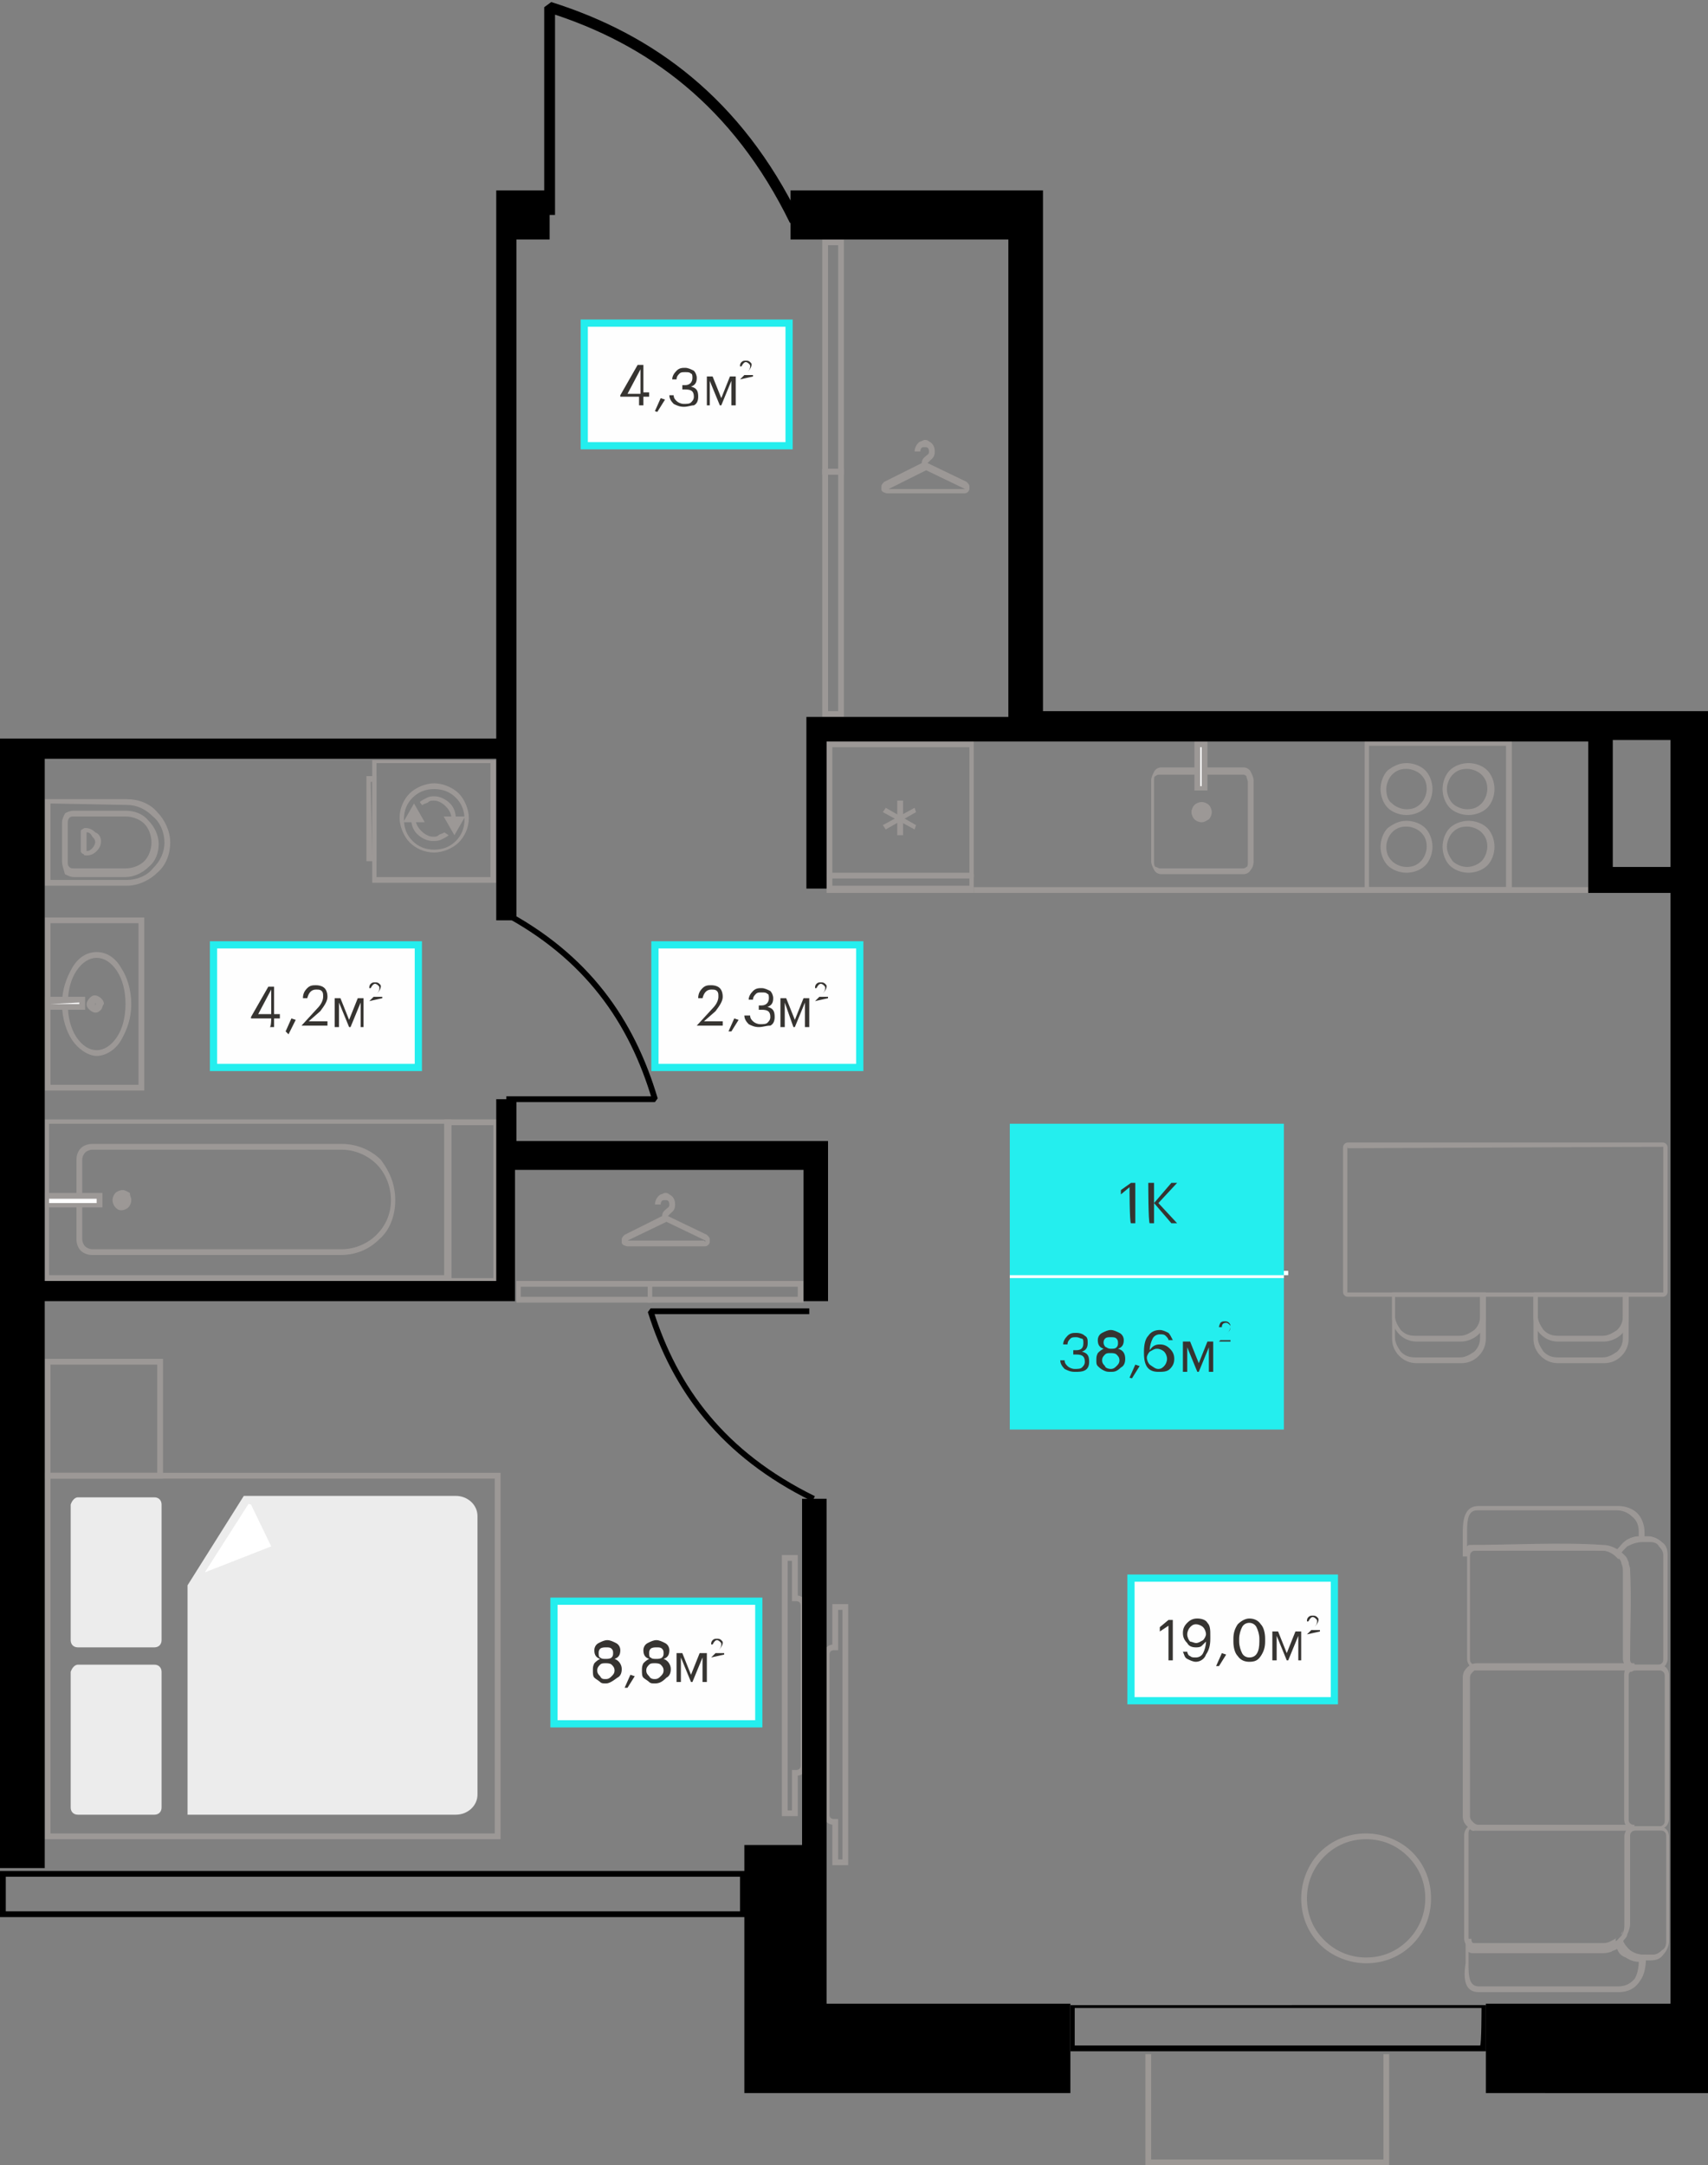 <?xml version="1.0" encoding="utf-8"?><!--Generator: Adobe Illustrator 24.3.0, SVG Export Plug-In . SVG Version: 6.00 Build 0)--><svg version="1.1" id="Слой_1" xmlns:xodm="http://www.corel.com/coreldraw/odm/2003" xmlns="http://www.w3.org/2000/svg" xmlns:xlink="http://www.w3.org/1999/xlink" x="0px" y="0px" viewBox="0 0 118.4 150.1" style="enable-background:new 0 0 118.4 150.1;" xml:space="preserve"><rect x="0" y="0" width="118.4" height="150.1" fill="#808080" stroke="none"/><style type="text/css">.st0{fill:#FFFFFF;}
	.st1{fill:#9C9896;}
	.st2{fill-rule:evenodd;clip-rule:evenodd;fill:#FFFFFF;}
	.st3{fill:#9C9896;stroke:#9C9896;stroke-width:0.4;stroke-miterlimit:10;}
	.st4{fill:none;stroke:#9C9896;stroke-width:0.4;stroke-miterlimit:1.554;}
	.st5{fill-rule:evenodd;clip-rule:evenodd;fill:#ECECEC;}
	.st6{fill:none;stroke:#000000;stroke-width:0.75;stroke-miterlimit:1.554;}
	.st7{fill:none;stroke:#000000;stroke-width:0.4;stroke-miterlimit:1.554;}
	.st8{fill:#9C9895;}
	.st9{fill-rule:evenodd;clip-rule:evenodd;}
	.st10{fill:#FEFEFE;stroke:#24EEEE;stroke-width:0.5;stroke-miterlimit:10;}
	.st11{fill:#363431;}
	.st12{fill:#24EEEE;}
	.st13{fill:#FEFEFE;}</style><g id="Слой_x0020_1"><path d="M102.7,139.2H74.5v2.6h28.1C102.7,141.8,102.7,139.2,102.7,139.2z M103,142.2H74.2v-3.2H103C103,138.9,103,142.2,103,142.2
		z"/><polygon class="st0" points="70.3,88.1 89.3,88.1 89.3,88.4 70.3,88.4 	"/><path class="st1" d="M3.1,61.2v-5.8h5.7c0.8,0,1.6,0.3,2.1,0.9c0.5,0.5,0.9,1.3,0.9,2.1s-0.3,1.6-0.9,2.1c-0.5,0.5-1.3,0.9-2.1,0.9
		H3.1C3.1,61.4,3.1,61.2,3.1,61.2z M3.5,55.7V61h5.3c0.7,0,1.4-0.3,1.8-0.8c0.5-0.5,0.8-1.1,0.8-1.8c0-0.7-0.3-1.4-0.8-1.8
		c-0.5-0.5-1.1-0.8-1.8-0.8L3.5,55.7L3.5,55.7z"/><path class="st1" d="M4.3,59.7V57c0-0.2,0.1-0.4,0.2-0.6c0.1-0.1,0.4-0.2,0.6-0.2h3.6c0.6,0,1.2,0.2,1.6,0.7c0.4,0.4,0.7,1,0.7,1.6
		c0,0.6-0.2,1.2-0.7,1.6c-0.4,0.4-1,0.7-1.6,0.7H5.1c-0.2,0-0.4-0.1-0.6-0.2C4.4,60.2,4.3,60,4.3,59.7L4.3,59.7z M4.7,57v2.8
		c0,0.1,0,0.2,0.1,0.3c0.1,0.1,0.2,0.1,0.3,0.1h3.6c0.5,0,1-0.2,1.3-0.5c0.3-0.3,0.5-0.8,0.5-1.3c0-0.5-0.2-1-0.5-1.3
		c-0.3-0.3-0.8-0.5-1.3-0.5H5.1c-0.1,0-0.2,0-0.3,0.1C4.8,56.7,4.7,56.8,4.7,57L4.7,57z"/><path class="st1" d="M5.6,59v-1.3c0-0.1,0-0.2,0.1-0.2c0.1-0.1,0.2-0.1,0.2-0.1h0c0.3,0,0.5,0.1,0.7,0.3C6.9,57.8,7,58.1,7,58.3v0
		c0,0.3-0.1,0.5-0.3,0.7c-0.2,0.2-0.4,0.3-0.7,0.3h0c-0.1,0-0.2,0-0.2-0.1C5.7,59.2,5.6,59.1,5.6,59L5.6,59z M6,57.7V59
		c0.2,0,0.3-0.1,0.4-0.2c0.1-0.1,0.2-0.3,0.2-0.4v0c0-0.2-0.1-0.3-0.2-0.4C6.3,57.8,6.2,57.7,6,57.7L6,57.7z"/><path class="st1" d="M3.5,75.2h6.1V64H3.5V75.2z M9.8,75.6H3.1v-12H10v12C10,75.6,9.8,75.6,9.8,75.6z"/><path class="st1" d="M4.7,69.6c0,0.9,0.2,1.7,0.6,2.3c0.4,0.6,0.9,0.9,1.4,0.9s1-0.3,1.4-0.9c0.4-0.6,0.6-1.4,0.6-2.3
		c0-0.9-0.2-1.7-0.6-2.3c-0.4-0.6-0.9-0.9-1.4-0.9s-1,0.3-1.4,0.9C4.9,67.9,4.7,68.7,4.7,69.6z M5,72.1c-0.4-0.6-0.7-1.5-0.7-2.5
		s0.3-1.8,0.7-2.5C5.4,66.4,6,66,6.7,66s1.3,0.4,1.7,1.1c0.4,0.6,0.7,1.5,0.7,2.5s-0.3,1.8-0.7,2.5c-0.4,0.7-1.1,1.1-1.7,1.1
		S5.4,72.7,5,72.1z"/><polygon class="st2" points="3.3,69.8 5.6,69.8 5.6,69.4 3.3,69.4 	"/><path class="st1" d="M3.5,69.6h2v-0.1L3.5,69.6L3.5,69.6z M5.6,70H3.1v-0.9h2.8V70H5.6z"/><path class="st1" d="M6.6,69.9c0.2,0,0.3-0.1,0.3-0.3c0-0.2-0.1-0.3-0.3-0.3c-0.2,0-0.3,0.1-0.3,0.3C6.3,69.8,6.4,69.9,6.6,69.9z
		 M6.6,69.7C6.6,69.7,6.5,69.6,6.6,69.7c-0.1-0.1,0-0.1,0-0.1C6.6,69.5,6.7,69.5,6.6,69.7C6.7,69.6,6.6,69.7,6.6,69.7z"/><g><path class="st1" d="M7,70c-0.1,0.1-0.2,0.2-0.4,0.2c-0.1,0-0.3-0.1-0.4-0.2c-0.1-0.1-0.2-0.2-0.2-0.4c0-0.1,0.1-0.3,0.2-0.4
			c0.1-0.1,0.2-0.2,0.4-0.2c0.1,0,0.3,0.1,0.4,0.2c0.1,0.1,0.2,0.2,0.2,0.4C7.1,69.7,7.1,69.9,7,70L7,70z M6.5,69.7L6.5,69.7
			L6.5,69.7z M6.5,69.7L6.5,69.7L6.5,69.7L6.5,69.7z M6.5,69.6L6.5,69.6L6.5,69.6C6.5,69.6,6.5,69.6,6.5,69.6L6.5,69.6z M6.6,69.6
			L6.6,69.6c-0.1-0.1-0.1,0-0.1,0H6.6L6.6,69.6z M6.6,69.6L6.6,69.6L6.6,69.6z M6.6,69.6L6.6,69.6c0.1-0.1,0-0.1,0-0.1V69.6z
			 M6.6,69.6v0.1C6.6,69.7,6.7,69.7,6.6,69.6L6.6,69.6L6.6,69.6L6.6,69.6L6.6,69.6L6.6,69.6L6.6,69.6L6.6,69.6L6.6,69.6z M6.6,69.6
			h0.1C6.7,69.6,6.7,69.5,6.6,69.6L6.6,69.6L6.6,69.6z M6.7,69.5L6.7,69.5L6.7,69.5z M6.6,69.6L6.6,69.6L6.6,69.6z M6.7,69.7
			C6.7,69.7,6.7,69.6,6.7,69.7L6.7,69.7L6.7,69.7L6.7,69.7L6.7,69.7L6.7,69.7z M6.5,69.7C6.5,69.7,6.6,69.7,6.5,69.7L6.5,69.7z
			 M6.6,69.6v-0.1C6.6,69.5,6.5,69.5,6.6,69.6L6.6,69.6z"/></g><path class="st1" d="M3.1,88.7V77.6c9.4,0,18.8,0,28.2,0v11.3H3.1L3.1,88.7L3.1,88.7z M3.4,77.9v10.5h27.4V77.9
		C30.8,77.9,3.4,77.9,3.4,77.9z"/><path class="st1" d="M27.4,83.2L27.4,83.2c0,1.1-0.4,2.1-1.1,2.7c-0.7,0.7-1.6,1.1-2.7,1.1H6.4c-0.3,0-0.6-0.1-0.8-0.3
		c-0.2-0.2-0.3-0.5-0.3-0.8v-5.5c0-0.3,0.1-0.6,0.3-0.8c0.2-0.2,0.5-0.3,0.8-0.3h17.3c1,0,2,0.4,2.7,1.1
		C27,81.2,27.4,82.1,27.4,83.2z M27.1,83.2L27.1,83.2c0-1-0.4-1.9-1-2.5c-0.6-0.6-1.5-1-2.4-1H6.4c-0.2,0-0.4,0.1-0.5,0.2
		c-0.1,0.1-0.2,0.3-0.2,0.5v5.5c0,0.2,0.1,0.4,0.2,0.5c0.1,0.1,0.3,0.2,0.5,0.2h17.3c0.9,0,1.8-0.4,2.4-1
		C26.7,85,27.1,84.2,27.1,83.2L27.1,83.2z"/><polygon class="st2" points="3.2,82.9 6.9,82.9 6.9,83.5 3.2,83.5 	"/><path class="st1" d="M3.2,82.7h3.9v1h-4v-1C3.1,82.7,3.2,82.7,3.2,82.7z M6.7,83.1H3.4v0.3h3.3V83.1z"/><path class="st1" d="M8.4,83.7c0.3,0,0.5-0.2,0.5-0.5c0-0.3-0.2-0.5-0.5-0.5c-0.3,0-0.5,0.2-0.5,0.5C8,83.5,8.2,83.7,8.4,83.7z"/><path class="st1" d="M8.4,83.5c0.1,0,0.2,0,0.2-0.1c0.1-0.1,0.1-0.1,0.1-0.2c0-0.1,0-0.2-0.1-0.2c-0.1-0.1-0.1-0.1-0.2-0.1
		s-0.2,0-0.2,0.1c-0.1,0.1-0.1,0.1-0.1,0.2c0,0.1,0,0.2,0.1,0.2C8.3,83.5,8.3,83.5,8.4,83.5z M8.9,83.7c-0.1,0.1-0.3,0.2-0.5,0.2
		S8.1,83.8,8,83.7c-0.1-0.1-0.2-0.3-0.2-0.5c0-0.2,0.1-0.4,0.2-0.5c0.1-0.1,0.3-0.2,0.5-0.2c0.2,0,0.3,0.1,0.5,0.2
		C9,82.9,9.1,83,9.1,83.2S9,83.6,8.9,83.7z"/><path class="st1" d="M34,60.8v-7.9l-7.9,0v7.9L34,60.8L34,60.8z M34.4,52.8v8.4h-8.6v-8.5c2.9,0,5.7,0,8.6,0
		C34.4,52.6,34.4,52.8,34.4,52.8z"/><path class="st1" d="M32.2,56.8c0-0.6-0.2-1.1-0.6-1.5c-0.4-0.4-0.9-0.6-1.5-0.6c-0.6,0-1.1,0.2-1.5,0.6c-0.4,0.4-0.6,0.9-0.6,1.5
		c0,0.6,0.2,1.1,0.6,1.5c0.4,0.4,0.9,0.6,1.5,0.6c0.6,0,1.1-0.2,1.5-0.6C32,57.9,32.2,57.4,32.2,56.8z M31.8,55
		c0.4,0.4,0.7,1.1,0.7,1.7c0,0.7-0.3,1.3-0.7,1.7c-0.4,0.4-1.1,0.7-1.7,0.7c-0.7,0-1.3-0.3-1.7-0.7c-0.4-0.4-0.7-1.1-0.7-1.7
		c0-0.7,0.3-1.3,0.7-1.7c0.4-0.4,1.1-0.7,1.7-0.7S31.4,54.6,31.8,55L31.8,55z"/><path class="st1" d="M31.1,57.9c-0.1,0.1-0.3,0.2-0.5,0.3c-0.2,0.1-0.4,0.1-0.6,0.1c-0.4,0-0.8-0.2-1.1-0.5
		c-0.3-0.3-0.4-0.7-0.4-1.1h0.3c0,0.3,0.1,0.6,0.4,0.9c0.2,0.2,0.5,0.4,0.8,0.4c0.2,0,0.3,0,0.4-0.1c0.1-0.1,0.3-0.1,0.4-0.2
		L31.1,57.9L31.1,57.9z M29.1,55.6c0.1-0.1,0.3-0.2,0.5-0.3c0.2-0.1,0.4-0.1,0.5-0.1c0.4,0,0.8,0.2,1.1,0.5c0.3,0.3,0.4,0.7,0.4,1.1
		h-0.3c0-0.3-0.1-0.6-0.4-0.9c-0.2-0.2-0.5-0.4-0.8-0.4c-0.2,0-0.3,0-0.4,0.1c-0.1,0.1-0.3,0.1-0.4,0.2
		C29.3,55.9,29.1,55.6,29.1,55.6z"/><path class="st1" d="M25.8,59.4v-5.2h-0.1L25.8,59.4L25.8,59.4z M26.1,54v5.7h-0.7v-5.9h0.7V54L26.1,54z"/><polygon class="st3" points="28.3,56.8 29.1,56.8 28.7,56.1 	"/><polygon class="st3" points="31.1,56.8 31.5,57.5 31.9,56.8 	"/><path class="st1" d="M94.9,51.7h9.5v9.8h-9.5V51.7z M104.6,51.3h-10v10.6h10.2V51.3H104.6L104.6,51.3z"/><path class="st1" d="M96.1,58.7c0-0.4,0.2-0.8,0.4-1c0.3-0.3,0.6-0.4,1-0.4s0.8,0.2,1,0.4c0.3,0.3,0.4,0.6,0.4,1
		c0,0.4-0.2,0.8-0.4,1c-0.3,0.3-0.6,0.4-1,0.4s-0.8-0.2-1-0.4C96.2,59.4,96.1,59.1,96.1,58.7z M96.2,57.4c-0.3,0.3-0.5,0.8-0.5,1.3
		c0,0.5,0.2,1,0.5,1.3c0.3,0.3,0.8,0.5,1.3,0.5c0.5,0,1-0.2,1.3-0.5c0.3-0.3,0.5-0.8,0.5-1.3s-0.2-1-0.5-1.3
		c-0.3-0.3-0.8-0.5-1.3-0.5S96.6,57.1,96.2,57.4z"/><path class="st1" d="M100.3,58.7c0-0.4,0.2-0.8,0.4-1c0.3-0.3,0.6-0.4,1-0.4c0.4,0,0.8,0.2,1,0.4c0.3,0.3,0.4,0.6,0.4,1
		c0,0.4-0.2,0.8-0.4,1s-0.6,0.4-1,0.4c-0.4,0-0.8-0.2-1-0.4C100.5,59.4,100.3,59.1,100.3,58.7L100.3,58.7z M100.5,57.4
		c-0.3,0.3-0.5,0.8-0.5,1.3c0,0.5,0.2,1,0.5,1.3c0.3,0.3,0.8,0.5,1.3,0.5c0.5,0,1-0.2,1.3-0.5c0.3-0.3,0.5-0.8,0.5-1.3
		s-0.2-1-0.5-1.3c-0.3-0.3-0.8-0.5-1.3-0.5C101.3,56.9,100.8,57.1,100.5,57.4z"/><path class="st1" d="M96.1,54.7c0-0.4,0.2-0.8,0.4-1c0.3-0.3,0.6-0.4,1-0.4c0.4,0,0.8,0.2,1,0.4c0.3,0.3,0.4,0.6,0.4,1
		s-0.2,0.8-0.4,1c-0.3,0.3-0.6,0.4-1,0.4s-0.8-0.2-1-0.4C96.2,55.5,96.1,55.1,96.1,54.7L96.1,54.7z M96.2,53.4
		c-0.3,0.3-0.5,0.8-0.5,1.3s0.2,1,0.5,1.3c0.3,0.3,0.8,0.5,1.3,0.5c0.5,0,1-0.2,1.3-0.5c0.3-0.3,0.5-0.8,0.5-1.3s-0.2-1-0.5-1.3
		c-0.3-0.3-0.8-0.5-1.3-0.5C97,52.9,96.6,53.1,96.2,53.4L96.2,53.4z"/><path class="st1" d="M100.3,54.7c0-0.4,0.2-0.8,0.4-1c0.3-0.3,0.6-0.4,1-0.4c0.4,0,0.8,0.2,1,0.4c0.3,0.3,0.4,0.6,0.4,1
		s-0.2,0.8-0.4,1c-0.3,0.3-0.6,0.4-1,0.4c-0.4,0-0.8-0.2-1-0.4S100.3,55.1,100.3,54.7L100.3,54.7z M100.5,53.4
		c-0.3,0.3-0.5,0.8-0.5,1.3s0.2,1,0.5,1.3c0.3,0.3,0.8,0.5,1.3,0.5c0.5,0,1-0.2,1.3-0.5c0.3-0.3,0.5-0.8,0.5-1.3
		c0-0.5-0.2-1-0.5-1.3c-0.3-0.3-0.8-0.5-1.3-0.5C101.3,52.9,100.8,53.1,100.5,53.4L100.5,53.4z"/><path class="st1" d="M57.7,60.5v-8.7h9.5v8.7C67.2,60.5,57.7,60.5,57.7,60.5z M57.3,51.5v9.3h10.2v-9.5H57.3V51.5z"/><path class="st1" d="M57.7,60.9h9.5v0.5h-9.5V60.9z M67.3,60.6h-10v1.3h10.2v-1.3H67.3z"/><polygon class="st1" points="63.5,57.2 61.4,56 61.2,56.3 63.4,57.5 	"/><polygon class="st1" points="63.4,56 61.2,57.2 61.4,57.5 63.5,56.3 	"/><polygon class="st1" points="62.6,57.9 62.6,55.5 62.2,55.5 62.2,57.9 	"/><path class="st1" d="M86.9,59.7v-5.6c0-0.2-0.1-0.4-0.2-0.6c-0.1-0.2-0.3-0.3-0.5-0.3h-5.7c-0.2,0-0.4,0.1-0.5,0.3
		c-0.1,0.2-0.2,0.4-0.2,0.6v5.6c0,0.2,0.1,0.4,0.2,0.6c0.1,0.2,0.3,0.3,0.5,0.3h5.7c0.2,0,0.4-0.1,0.5-0.3
		C86.8,60.2,86.9,60,86.9,59.7z M86.5,54.2v5.6c0,0.1,0,0.3-0.1,0.3c-0.1,0.1-0.2,0.1-0.3,0.1h-5.7c-0.1,0-0.2-0.1-0.3-0.1
		C80,60,80,59.9,80,59.7v-5.6c0-0.1,0-0.3,0.1-0.3c0.1-0.1,0.2-0.1,0.3-0.1h5.7c0.1,0,0.2,0,0.3,0.1C86.4,53.9,86.5,54.1,86.5,54.2z
		"/><path class="st1" d="M83.8,56.3c0,0.3-0.3,0.6-0.6,0.6s-0.6-0.3-0.6-0.6c0-0.3,0.3-0.6,0.6-0.6C83.6,55.7,83.8,55.9,83.8,56.3z"/><path class="st1" d="M83.6,56.3c0,0.1,0,0.2-0.1,0.3c-0.1,0.1-0.2,0.1-0.3,0.1c-0.1,0-0.2,0-0.3-0.1c-0.1-0.1-0.1-0.2-0.1-0.3
		c0-0.1,0-0.2,0.1-0.3c0.1-0.1,0.2-0.1,0.3-0.1s0.2,0,0.3,0.1C83.6,56.1,83.6,56.2,83.6,56.3z M83.8,56.8c0.1-0.1,0.2-0.3,0.2-0.5
		c0-0.2-0.1-0.4-0.2-0.5c-0.1-0.1-0.3-0.2-0.5-0.2c-0.2,0-0.4,0.1-0.5,0.2c-0.1,0.1-0.2,0.3-0.2,0.5c0,0.2,0.1,0.4,0.2,0.5
		c0.1,0.1,0.3,0.2,0.5,0.2S83.6,56.9,83.8,56.8L83.8,56.8z"/><polygon class="st2" points="83.5,54.6 83.5,51.6 83,51.6 83,54.6 	"/><path class="st1" d="M83.7,54.6v-3.2h-0.9v3.4h0.9C83.7,54.8,83.7,54.6,83.7,54.6z M83.3,51.8v2.7h-0.1v-2.7H83.3z"/><polygon class="st1" points="110.1,61.5 67.5,61.5 67.5,61.9 110.1,61.9 	"/><path class="st1" d="M58.1,32.5V17h-0.7v15.5H58.1z M58.5,16.8v16.1H57V16.6h1.5V16.8L58.5,16.8z"/><path class="st1" d="M63.4,31.3c0-0.3,0.2-0.6,0.4-0.7c0.1,0,0.2-0.1,0.3-0.1c0.1,0,0.2,0,0.3,0.1c0.2,0.1,0.4,0.3,0.4,0.7
		c0,0.4-0.2,0.5-0.3,0.6c-0.1,0.1-0.1,0.1-0.2,0.2l2.7,1.3c0.1,0.1,0.2,0.2,0.2,0.3c0,0.1,0,0.2,0,0.2c0,0.1-0.1,0.2-0.1,0.2
		c-0.1,0.1-0.2,0.1-0.3,0.1h-5.3c-0.1,0-0.3-0.1-0.3-0.1c-0.1-0.1-0.1-0.1-0.1-0.2c0-0.1,0-0.2,0-0.2c0-0.1,0.1-0.2,0.2-0.3l2.6-1.3
		c0-0.3,0.2-0.4,0.3-0.5c0.1-0.1,0.2-0.1,0.2-0.3c0-0.2-0.1-0.3-0.2-0.3c0,0-0.1,0-0.1,0c0,0-0.1,0-0.1,0c-0.1,0-0.2,0.1-0.2,0.3
		H63.4L63.4,31.3z M66.9,33.9l-2.7-1.3l-2.6,1.3c0,0,0,0,0,0v0l0,0c0,0,0,0,0,0h5.3C66.9,34,66.9,34,66.9,33.9
		C66.9,34,66.9,33.9,66.9,33.9L66.9,33.9C66.9,33.9,66.9,33.9,66.9,33.9L66.9,33.9z"/><path class="st1" d="M58.1,32.9v16.4h-0.7V32.9H58.1z M58.5,49.5v-17H57v17.2h1.5C58.5,49.7,58.5,49.5,58.5,49.5z"/><path class="st1" d="M44.9,89.2h-8.8v0.7h8.8V89.2z M35.9,88.8h9.3v1.5h-9.4v-1.5H35.9z"/><path class="st1" d="M45.4,83.5c0-0.3,0.2-0.6,0.4-0.7c0.1,0,0.2-0.1,0.3-0.1c0.1,0,0.2,0,0.3,0.1c0.2,0.1,0.4,0.3,0.4,0.7
		c0,0.4-0.2,0.5-0.3,0.6c-0.1,0.1-0.1,0.1-0.2,0.2l2.7,1.3c0.1,0.1,0.2,0.2,0.2,0.3c0,0.1,0,0.2,0,0.2c0,0.1-0.1,0.2-0.1,0.2
		c-0.1,0.1-0.2,0.1-0.3,0.1h-5.3c-0.1,0-0.3-0.1-0.3-0.1c-0.1-0.1-0.1-0.1-0.1-0.2c0-0.1,0-0.2,0-0.2c0-0.1,0.1-0.2,0.2-0.3l2.6-1.3
		c0-0.3,0.2-0.4,0.3-0.5c0.1-0.1,0.2-0.1,0.2-0.3c0-0.2-0.1-0.3-0.2-0.3c0,0-0.1,0-0.1,0c0,0-0.1,0-0.1,0c-0.1,0-0.2,0.1-0.2,0.3
		L45.4,83.5L45.4,83.5z M48.9,86l-2.7-1.3L43.5,86c0,0,0,0,0,0v0l0,0c0,0,0,0,0,0h5.3C48.9,86.1,48.9,86.1,48.9,86
		C48.9,86.1,48.9,86.1,48.9,86L48.9,86C48.9,86.1,48.9,86,48.9,86L48.9,86z"/><path class="st1" d="M45.2,89.2h10.1v0.7H45.2V89.2z M55.5,88.8H44.9v1.5h10.8v-1.5H55.5L55.5,88.8z"/><path class="st1" d="M93.1,89.5v-9.9c0-0.1,0-0.2,0.1-0.3c0.1-0.1,0.2-0.1,0.3-0.1h21.7c0.1,0,0.2,0,0.3,0.1
		c0.1,0.1,0.1,0.2,0.1,0.3v9.9c0,0.1,0,0.2-0.1,0.3c-0.1,0.1-0.2,0.1-0.3,0.1H93.5c-0.1,0-0.2,0-0.3-0.1
		C93.1,89.7,93.1,89.6,93.1,89.5L93.1,89.5z M93.4,79.6v9.9c0,0,0,0,0,0.1c0,0,0,0,0.1,0h21.7c0,0,0.1,0,0.1,0c0,0,0,0,0-0.1v-9.9
		c0,0,0-0.1,0-0.1c0,0,0,0-0.1,0L93.4,79.6C93.5,79.5,93.4,79.5,93.4,79.6C93.4,79.5,93.4,79.6,93.4,79.6L93.4,79.6z"/><path class="st1" d="M112.5,89.9h-5.9v2.8c0,0.4,0.2,0.7,0.4,1c0.3,0.3,0.6,0.4,1,0.4h3.1c0.4,0,0.7-0.2,1-0.4
		c0.3-0.3,0.4-0.6,0.4-1L112.5,89.9L112.5,89.9z M106.5,89.6h6.4v3.2c0,0.5-0.2,0.9-0.5,1.2c-0.3,0.3-0.7,0.5-1.2,0.5H108
		c-0.5,0-0.9-0.2-1.2-0.5c-0.3-0.3-0.5-0.7-0.5-1.2v-3.2H106.5L106.5,89.6z"/><path class="st1" d="M112.5,89.9h-5.9v1.3c0,0.4,0.2,0.7,0.4,1c0.3,0.3,0.6,0.4,1,0.4h3.1c0.4,0,0.7-0.2,1-0.4
		c0.3-0.3,0.4-0.6,0.4-1V89.9L112.5,89.9z M106.5,89.6h6.4v1.7c0,0.5-0.2,0.9-0.5,1.2c-0.3,0.3-0.8,0.5-1.2,0.5H108
		c-0.5,0-0.9-0.2-1.2-0.5c-0.3-0.3-0.5-0.7-0.5-1.2v-1.7L106.5,89.6L106.5,89.6z"/><path class="st1" d="M102.6,89.9h-5.9v2.8c0,0.4,0.2,0.7,0.4,1c0.3,0.3,0.6,0.4,1,0.4h3.1c0.4,0,0.7-0.2,1-0.4
		c0.3-0.3,0.4-0.6,0.4-1L102.6,89.9L102.6,89.9z M96.6,89.6h6.4v3.2c0,0.5-0.2,0.9-0.5,1.2c-0.3,0.3-0.7,0.5-1.2,0.5h-3.1
		c-0.5,0-0.9-0.2-1.2-0.5c-0.3-0.3-0.5-0.7-0.5-1.2v-3.2C96.4,89.6,96.6,89.6,96.6,89.6z"/><path class="st1" d="M102.6,89.9h-5.9v1.3c0,0.4,0.2,0.7,0.4,1c0.3,0.3,0.6,0.4,1,0.4h3.1c0.4,0,0.7-0.2,1-0.4
		c0.3-0.3,0.4-0.6,0.4-1V89.9L102.6,89.9z M96.6,89.6h6.4v1.7c0,0.5-0.2,0.9-0.5,1.2c-0.3,0.3-0.8,0.5-1.2,0.5h-3.1
		c-0.5,0-0.9-0.2-1.2-0.5c-0.3-0.3-0.5-0.7-0.5-1.2v-1.7L96.6,89.6L96.6,89.6z"/><path class="st1" d="M114,106.7v-0.5c0-0.5-0.2-1-0.5-1.3c-0.3-0.3-0.8-0.5-1.3-0.5h-9.7c-0.9,0-1.1,0.8-1.1,1.8c0,0.2,0,0.5,0,0.8
		c0,0.3,0,0.6,0,0.9h0.4c0-0.1,0-0.2,0.1-0.3c0.1-0.1,0.2-0.1,0.2-0.1c2.6,0,6.5-0.2,9,0c0.5,0,0.9,0.4,0.9,0.4l0.2,0.2l0.1-0.3
		c0.1-0.3,0.3-0.5,0.5-0.7c0.2-0.2,0.5-0.3,0.9-0.3l0.2,0L114,106.7L114,106.7z M113.6,106.2v0.3c-0.3,0-0.6,0.1-0.9,0.3
		c-0.2,0.2-0.4,0.4-0.6,0.6c-0.2-0.1-0.5-0.3-1-0.3c-2.8-0.2-6.3,0-9.2,0v0c-0.1,0-0.1,0-0.2,0.1l0-0.3c0-0.3,0-0.5,0-0.8
		c0-0.8,0.1-1.4,0.7-1.4h9.7c0.4,0,0.8,0.2,1,0.4C113.5,105.4,113.6,105.8,113.6,106.2L113.6,106.2z"/><path class="st1" d="M102.5,138.1h9.7c0.7,0,1.2-0.3,1.5-0.8c0.3-0.4,0.4-1,0.4-1.6v-0.2h-0.2c-0.3,0-0.6-0.1-0.9-0.3
		c-0.2-0.2-0.4-0.4-0.5-0.7l-0.1-0.3l-0.2,0.2c-0.2,0.2-0.3,0.3-0.5,0.3c-0.2,0.1-0.3,0.1-0.5,0.1l-8.8,0c-0.1,0-0.2,0-0.3-0.1
		c-0.1-0.1-0.1-0.2-0.1-0.3h-0.4c0,0.3,0,0.6,0,0.9c0,0.3,0,0.6,0,0.8C101.4,137.3,101.6,138.1,102.5,138.1L102.5,138.1z
		 M112.2,137.7h-9.7c-0.6,0-0.7-0.6-0.7-1.4c0-0.3,0-0.5,0-0.8l0-0.2c0.1,0.1,0.2,0.1,0.4,0.1h8.8c0.2,0,0.4,0,0.7-0.1
		c0.1-0.1,0.3-0.1,0.4-0.2c0.1,0.3,0.3,0.5,0.6,0.6c0.3,0.2,0.6,0.3,0.9,0.3c0,0.4-0.1,0.9-0.3,1.2
		C113.1,137.4,112.8,137.7,112.2,137.7L112.2,137.7z"/><path class="st1" d="M113.3,115.8h1.7c0.1,0,0.2,0,0.3,0.1c0.1,0.1,0.1,0.2,0.1,0.3v10c0,0.1,0,0.2-0.1,0.3
		c-0.1,0.1-0.2,0.1-0.3,0.1h-1.7c-0.1,0-0.2,0-0.3-0.1c-0.1-0.1-0.1-0.2-0.1-0.3v-10c0-0.1,0-0.2,0.1-0.3
		C113.2,115.9,113.2,115.8,113.3,115.8z M115,115.4h-1.7c-0.2,0-0.4,0.1-0.5,0.2c-0.1,0.1-0.2,0.3-0.2,0.5v10c0,0.2,0.1,0.4,0.2,0.5
		s0.3,0.2,0.5,0.2h1.7c0.2,0,0.4-0.1,0.5-0.2s0.2-0.3,0.2-0.5v-10c0-0.2-0.1-0.4-0.2-0.5S115.2,115.4,115,115.4z"/><path class="st1" d="M102.4,126.9h10.9v-0.4c-0.1,0-0.2,0-0.3-0.1c-0.1-0.1-0.1-0.2-0.1-0.3v-10c0-0.1,0-0.2,0.1-0.3
		c0.1-0.1,0.2-0.1,0.3-0.1v-0.4h-10.9c-0.3,0-0.5,0.1-0.7,0.3c-0.2,0.2-0.3,0.4-0.3,0.7v9.6c0,0.3,0.1,0.5,0.3,0.7
		C101.9,126.8,102.2,126.9,102.4,126.9L102.4,126.9z M112.7,126.5h-10.2c-0.2,0-0.3-0.1-0.4-0.2c-0.1-0.1-0.2-0.2-0.2-0.4v-9.6
		c0-0.2,0.1-0.3,0.2-0.4c0.1-0.1,0.2-0.2,0.4-0.2h10.2c-0.1,0.1-0.1,0.2-0.1,0.4v10C112.6,126.3,112.6,126.4,112.7,126.5z"/><path class="st1" d="M102.3,126.9h10.4c0-0.1,0.1-0.1,0.1-0.2c0.1-0.1,0.3-0.2,0.5-0.2h-11.1c-0.2,0-0.4,0.1-0.5,0.2
		c-0.1,0.1-0.2,0.3-0.2,0.5v7.2c0,0.2,0.1,0.4,0.2,0.5c0.1,0.1,0.3,0.2,0.5,0.2h8.8c0.2,0,0.5,0,0.7-0.1c0.1-0.1,0.3-0.1,0.4-0.2
		c0-0.1-0.1-0.2-0.1-0.3l0-0.1l0.1-0.1c-0.1,0.1-0.3,0.2-0.5,0.3c-0.2,0.1-0.4,0.1-0.6,0.1h-8.8c-0.1,0-0.2,0-0.3-0.1
		c-0.1-0.1-0.1-0.2-0.1-0.3v-7.2c0-0.1,0-0.2,0.1-0.3C102.1,127,102.2,126.9,102.3,126.9L102.3,126.9z M112.6,133.6
		c-0.1,0.4-0.3,0.7-0.5,0.9c0.1-0.1,0.3-0.3,0.3-0.5C112.5,133.9,112.6,133.7,112.6,133.6L112.6,133.6z"/><path class="st1" d="M113.9,135.9h0.5c0.4,0,0.7-0.1,0.9-0.4c0.2-0.2,0.4-0.6,0.4-0.9v-7.3c0-0.2-0.1-0.4-0.2-0.5s-0.3-0.2-0.5-0.2
		h-1.7c-0.2,0-0.4,0.1-0.5,0.2c-0.1,0.1-0.2,0.3-0.2,0.5v6.1c0,0.2,0,0.4-0.1,0.6c-0.1,0.2-0.2,0.4-0.3,0.5l-0.1,0.1l0,0.1
		c0.1,0.4,0.4,0.7,0.7,0.9C113.1,135.8,113.4,135.9,113.9,135.9C113.8,135.9,113.9,135.9,113.9,135.9z M114.2,135.5h-0.4
		c-0.3,0-0.6-0.1-0.8-0.3c-0.2-0.1-0.4-0.3-0.5-0.6c0.1-0.2,0.3-0.3,0.3-0.5c0.1-0.2,0.2-0.5,0.2-0.7v-6.1c0-0.1,0-0.2,0.1-0.3
		c0.1-0.1,0.2-0.1,0.3-0.1h1.7c0.1,0,0.2,0,0.3,0.1c0.1,0.1,0.1,0.2,0.1,0.3v7.3c0,0.3-0.1,0.5-0.3,0.6c-0.2,0.2-0.4,0.3-0.6,0.3
		L114.2,135.5L114.2,135.5z"/><path class="st1" d="M113.9,106.9h0.5c0.3,0,0.5,0.1,0.6,0.3c0.2,0.2,0.3,0.4,0.3,0.6v7.2c0,0.1,0,0.2-0.1,0.3
		c-0.1,0.1-0.2,0.1-0.3,0.1h-1.7c-0.1,0-0.2,0-0.3-0.1c-0.1-0.1-0.1-0.2-0.1-0.3v-6c0-0.3-0.1-0.5-0.2-0.7c-0.1-0.2-0.2-0.4-0.3-0.5
		c0.1-0.2,0.3-0.4,0.5-0.6C113.2,107,113.5,106.9,113.9,106.9C113.8,106.9,113.9,106.9,113.9,106.9z M114.2,106.5h-0.4
		c-0.4,0-0.8,0.1-1.1,0.3c-0.3,0.2-0.5,0.5-0.7,0.9l0,0.1l0.1,0.1c0.1,0.1,0.3,0.3,0.3,0.5c0.1,0.2,0.1,0.4,0.1,0.6v6
		c0,0.2,0.1,0.4,0.2,0.5c0.1,0.1,0.3,0.2,0.5,0.2h1.7c0.2,0,0.4-0.1,0.5-0.2s0.2-0.3,0.2-0.5v-7.2c0-0.4-0.1-0.7-0.4-0.9
		c-0.2-0.2-0.6-0.4-0.9-0.4H114.2z"/><path class="st1" d="M102.3,115.8h11.1v-0.4c-0.1,0-0.2,0-0.3-0.1c-0.1-0.1-0.1-0.2-0.1-0.3c0-2.1,0.1-4.2,0-6.2l0,0
		c0-0.2-0.1-0.3-0.1-0.5c-0.1-0.2-0.1-0.3-0.2-0.4c-0.1-0.1-0.1-0.1-0.2-0.2c-0.2-0.2-0.4-0.3-0.6-0.4c-0.2-0.1-0.5-0.1-0.7-0.1
		h-8.8c-0.2,0-0.4,0.1-0.5,0.2c-0.1,0.1-0.2,0.3-0.2,0.5v7.1c0,0.2,0.1,0.4,0.2,0.5C101.8,115.8,102,115.8,102.3,115.8L102.3,115.8z
		 M112.7,115.4h-10.4c-0.1,0-0.2,0-0.3-0.1c-0.1-0.1-0.1-0.2-0.1-0.3v-7.1c0-0.1,0-0.2,0.1-0.3c0.1-0.1,0.2-0.1,0.3-0.1h8.8
		c0.2,0,0.4,0,0.6,0.1c0.2,0.1,0.3,0.2,0.5,0.3c0,0,0.1,0.1,0.1,0.1c0.1,0.1,0.2,0.2,0.2,0.4c0.1,0.1,0.1,0.3,0.1,0.4
		c0.2,1.8,0,4.3,0,6.2C112.6,115.2,112.6,115.3,112.7,115.4L112.7,115.4z"/><path class="st1" d="M99.2,131.6c0-1.3-0.5-2.4-1.3-3.2c-0.8-0.8-2-1.3-3.2-1.3c-1.3,0-2.4,0.5-3.2,1.3c-0.8,0.8-1.3,2-1.3,3.2
		c0,1.3,0.5,2.4,1.3,3.2c0.8,0.8,2,1.3,3.2,1.3c1.3,0,2.4-0.5,3.2-1.3C98.7,134,99.2,132.9,99.2,131.6z M97.6,128.7
		c0.8,0.8,1.2,1.8,1.2,2.9c0,1.2-0.5,2.2-1.2,2.9c-0.8,0.8-1.8,1.2-2.9,1.2c-1.2,0-2.2-0.5-2.9-1.2c-0.8-0.8-1.2-1.8-1.2-2.9
		c0-1.2,0.5-2.2,1.2-2.9c0.8-0.8,1.8-1.2,2.9-1.2C95.8,127.5,96.8,127.9,97.6,128.7z"/><path class="st4" d="M58.6,129.1v-17.7h-0.7v2.8h-0.1c-0.3,0-0.5,0.2-0.5,0.5v11.1c0,0.3,0.2,0.5,0.5,0.5h0.1v2.8L58.6,129.1
		L58.6,129.1z"/><g><path class="st1" d="M3.5,102.1h7.4v-7.5H3.5C3.5,94.7,3.5,102.1,3.5,102.1z M11.1,102.5h-8v-8.3h8.2v8.3H11.1L11.1,102.5z"/><path class="st1" d="M3.5,127.1h30.8v-24.6H3.5C3.5,102.5,3.5,127.1,3.5,127.1z M34.4,127.5H3.1v-25.4h31.6v25.4
			C34.6,127.5,34.4,127.5,34.4,127.5z"/><path class="st5" d="M5.4,103.8h5.3c0.3,0,0.5,0.2,0.5,0.5v9.4c0,0.3-0.2,0.5-0.5,0.5H5.4c-0.3,0-0.5-0.2-0.5-0.5v-9.4
			C5,104,5.2,103.8,5.4,103.8z"/><path class="st5" d="M5.4,115.4h5.3c0.3,0,0.5,0.2,0.5,0.5v9.4c0,0.3-0.2,0.5-0.5,0.5H5.4c-0.3,0-0.5-0.2-0.5-0.5v-9.4
			C5,115.6,5.2,115.4,5.4,115.4z"/><path class="st5" d="M16.9,103.7h14.7c0.8,0,1.5,0.6,1.5,1.4v19.3c0,0.8-0.7,1.4-1.5,1.4H13v-15.9L16.9,103.7L16.9,103.7z"/><path class="st2" d="M17.2,104.3l-3,4.7l4.6-1.8l-1.4-2.9C17.3,104.3,17.2,104.2,17.2,104.3z"/></g><path class="st4" d="M54.4,125.7V108h0.7v2.8h0.1c0.3,0,0.5,0.2,0.5,0.5v11.1c0,0.3-0.2,0.5-0.5,0.5h-0.1v2.8L54.4,125.7
		L54.4,125.7z"/><path class="st6" d="M38.1,14.9c0-4.8,0-9.6,0-14.4c7,2.2,13,6.6,17,14.8"/><path class="st7" d="M35.1,76.2c3.4,0,6.8,0,10.3,0c-1.6-5.4-4.7-9.9-10.6-13"/><path class="st7" d="M56.1,90.9c-3.6,0-7.3,0-11,0c1.7,5.4,5,9.9,11.3,13"/><polygon class="st8" points="96.1,150.1 79.4,150.1 79.4,142.4 79.8,142.4 79.8,149.7 95.9,149.7 95.9,142.4 96.3,142.4 
		96.3,150.1 	"/><g><path class="st9" d="M51.7,129.7v3.2H0v-3.2H51.7z M51.3,132.5v-2.4H0.4v2.4H51.3z"/></g><g><polygon class="st10" points="92.5,117.9 78.4,117.9 78.4,109.4 92.5,109.4 		"/><path class="st11" d="M81,112.7l-0.6,0.4v-0.3l0.6-0.5h0.3v2.8H81V112.7L81,112.7z M84.3,115.5l0.4-0.9l0.3,0.1l-0.5,0.8
			L84.3,115.5z M88.5,113.4v1.7h-0.3v-2h0.4l0.6,1.5l0.6-1.5h0.4v2H90v-1.7l-0.7,1.7h-0.1L88.5,113.4L88.5,113.4z M82.9,115.2
			c-0.2,0-0.4-0.1-0.6-0.2c-0.2-0.1-0.2-0.3-0.3-0.5h0.3c0,0.1,0.1,0.3,0.2,0.3c0.1,0.1,0.2,0.1,0.4,0.1c0.2,0,0.4-0.1,0.5-0.3
			c0.1-0.2,0.2-0.5,0.2-0.8c-0.1,0.1-0.2,0.2-0.3,0.3c-0.1,0.1-0.3,0.1-0.4,0.1c-0.3,0-0.5-0.1-0.6-0.3c-0.2-0.2-0.3-0.4-0.3-0.7
			c0-0.3,0.1-0.5,0.3-0.7c0.2-0.2,0.4-0.3,0.7-0.3c0.3,0,0.6,0.1,0.7,0.3c0.2,0.2,0.2,0.5,0.2,0.9v0.2c0,0.5-0.1,0.8-0.3,1.1
			C83.5,115,83.2,115.2,82.9,115.2L82.9,115.2z M82.9,113.9c0.2,0,0.3-0.1,0.5-0.2c0.1-0.1,0.2-0.3,0.2-0.4c0-0.2-0.1-0.4-0.2-0.5
			c-0.1-0.1-0.3-0.2-0.5-0.2c-0.2,0-0.3,0.1-0.4,0.2c-0.1,0.1-0.2,0.3-0.2,0.5c0,0.2,0.1,0.4,0.2,0.5
			C82.6,113.8,82.8,113.9,82.9,113.9z M86.6,114.9c0.5,0,0.7-0.4,0.7-1.1v-0.2c0-0.3-0.1-0.6-0.2-0.8c-0.1-0.2-0.3-0.3-0.5-0.3
			c-0.2,0-0.4,0.1-0.5,0.3c-0.1,0.2-0.2,0.5-0.2,0.8v0.2c0,0.3,0.1,0.6,0.2,0.8C86.2,114.8,86.4,114.9,86.6,114.9L86.6,114.9z
			 M86.6,115.2c-0.3,0-0.6-0.1-0.8-0.4c-0.2-0.2-0.3-0.6-0.3-1v-0.2c0-0.4,0.1-0.7,0.3-1c0.2-0.2,0.5-0.4,0.8-0.4
			c0.3,0,0.6,0.1,0.8,0.4c0.2,0.2,0.3,0.6,0.3,1v0.2c0,0.4-0.1,0.7-0.3,1S87,115.2,86.6,115.2L86.6,115.2z M90.6,113.3l0.5-0.5
			c0.1-0.1,0.2-0.2,0.2-0.4c0-0.1,0-0.1-0.1-0.2c0,0-0.1-0.1-0.2-0.1c-0.1,0-0.2,0.1-0.3,0.3h-0.1c0-0.1,0-0.2,0.1-0.3
			c0.1-0.1,0.2-0.1,0.3-0.1c0.1,0,0.2,0,0.3,0.1c0.1,0.1,0.1,0.1,0.1,0.2c0,0.1-0.1,0.3-0.2,0.4l-0.3,0.3h0.6v0.1L90.6,113.3
			L90.6,113.3L90.6,113.3z"/></g><g><polygon class="st10" points="29,74 14.8,74 14.8,65.5 29,65.5 		"/><path class="st11" d="M18.8,70.6h-1.4v-0.1l1.2-2.1h0.4v1.9h0.4v0.3h-0.4v0.6h-0.3C18.8,71.2,18.8,70.6,18.8,70.6z M18.8,70.3
			v-1.7l-0.9,1.7H18.8z M19.8,71.5l0.4-0.9l0.3,0.1L20,71.7L19.8,71.5z M23.5,69.5v1.7h-0.3v-2h0.4l0.6,1.5l0.6-1.5h0.4v2H25v-1.7
			l-0.7,1.7h-0.1C24.2,71.2,23.5,69.5,23.5,69.5z M20.9,71.1l1.1-1.2c0.3-0.3,0.4-0.6,0.4-0.8c0-0.2,0-0.3-0.1-0.4
			c-0.1-0.1-0.2-0.1-0.4-0.1c-0.3,0-0.5,0.2-0.6,0.6H21c0-0.3,0.1-0.5,0.3-0.7c0.2-0.2,0.4-0.2,0.6-0.2c0.3,0,0.5,0.1,0.6,0.2
			c0.1,0.1,0.2,0.3,0.2,0.6c0,0.3-0.2,0.6-0.5,1l-0.8,0.7h1.3v0.3L20.9,71.1L20.9,71.1L20.9,71.1z M25.6,69.4l0.5-0.5
			c0.1-0.1,0.2-0.2,0.2-0.4c0-0.1,0-0.1-0.1-0.2c0,0-0.1-0.1-0.2-0.1c-0.1,0-0.2,0.1-0.3,0.3h-0.1c0-0.1,0-0.2,0.1-0.3
			c0.1-0.1,0.2-0.1,0.3-0.1c0.1,0,0.2,0,0.3,0.1c0.1,0.1,0.1,0.1,0.1,0.2c0,0.1-0.1,0.3-0.2,0.4l-0.3,0.3h0.6v0.1L25.6,69.4
			L25.6,69.4L25.6,69.4z"/></g><g><polygon class="st10" points="59.6,74 45.4,74 45.4,65.5 59.6,65.5 		"/><path class="st11" d="M48.3,71.1l1.1-1.2c0.3-0.3,0.4-0.6,0.4-0.8c0-0.2,0-0.3-0.1-0.4c-0.1-0.1-0.2-0.1-0.4-0.1
			c-0.3,0-0.5,0.2-0.6,0.6h-0.3c0-0.3,0.1-0.5,0.3-0.7c0.2-0.2,0.4-0.2,0.6-0.2c0.3,0,0.5,0.1,0.6,0.2c0.1,0.1,0.2,0.3,0.2,0.6
			c0,0.3-0.2,0.6-0.5,1l-0.8,0.7h1.3v0.3L48.3,71.1L48.3,71.1L48.3,71.1z M50.5,71.5l0.4-0.9l0.3,0.1l-0.5,0.8L50.5,71.5L50.5,71.5z
			 M54.4,69.5v1.7h-0.3v-2h0.4l0.6,1.5l0.6-1.5h0.4v2h-0.3v-1.7l-0.7,1.7h-0.1L54.4,69.5z M52.6,71.2c-0.3,0-0.5-0.1-0.7-0.2
			c-0.2-0.2-0.3-0.4-0.3-0.6H52c0,0.2,0.1,0.3,0.2,0.4c0.1,0.1,0.3,0.2,0.5,0.2c0.2,0,0.4,0,0.5-0.1c0.1-0.1,0.2-0.2,0.2-0.4
			c0-0.4-0.2-0.5-0.6-0.5h-0.2v-0.3h0.2c0.3,0,0.5-0.2,0.5-0.5c0-0.1,0-0.3-0.1-0.3c-0.1-0.1-0.2-0.1-0.4-0.1c-0.2,0-0.3,0-0.4,0.1
			c-0.1,0.1-0.2,0.2-0.2,0.4h-0.3c0-0.2,0.1-0.4,0.3-0.6c0.2-0.2,0.4-0.2,0.6-0.2c0.2,0,0.4,0.1,0.6,0.2c0.1,0.1,0.2,0.3,0.2,0.5
			c0,0.3-0.1,0.5-0.4,0.6c0.4,0.1,0.5,0.3,0.5,0.7c0,0.3-0.1,0.5-0.3,0.6C53.1,71.1,52.9,71.2,52.6,71.2L52.6,71.2z M56.5,69.4
			l0.5-0.5c0.1-0.1,0.2-0.2,0.2-0.4c0-0.1,0-0.1-0.1-0.2c0,0-0.1-0.1-0.2-0.1c-0.1,0-0.2,0.1-0.3,0.3h-0.1c0-0.1,0-0.2,0.1-0.3
			c0.1-0.1,0.2-0.1,0.3-0.1c0.1,0,0.2,0,0.3,0.1c0.1,0.1,0.1,0.1,0.1,0.2c0,0.1-0.1,0.3-0.2,0.4l-0.3,0.3h0.6v0.1L56.5,69.4
			L56.5,69.4L56.5,69.4z"/></g><g><polygon class="st10" points="54.7,30.9 40.5,30.9 40.5,22.4 54.7,22.4 		"/><path class="st11" d="M44.4,27.5h-1.4v-0.1l1.2-2.1h0.4v1.9h0.4v0.3h-0.4v0.6h-0.3V27.5z M44.4,27.3v-1.7l-0.9,1.7H44.4z
			 M45.4,28.5l0.4-0.9l0.3,0.1l-0.5,0.8C45.6,28.6,45.4,28.5,45.4,28.5z M47.4,28.2c-0.3,0-0.5-0.1-0.7-0.2
			c-0.2-0.2-0.3-0.4-0.3-0.6h0.3c0,0.2,0.1,0.3,0.2,0.4c0.1,0.1,0.3,0.2,0.5,0.2c0.2,0,0.4,0,0.5-0.1c0.1-0.1,0.2-0.2,0.2-0.4
			c0-0.4-0.2-0.5-0.6-0.5h-0.2v-0.3h0.2c0.3,0,0.5-0.2,0.5-0.5c0-0.1,0-0.3-0.1-0.3c-0.1-0.1-0.2-0.1-0.4-0.1c-0.2,0-0.3,0-0.4,0.1
			c-0.1,0.1-0.2,0.2-0.2,0.4h-0.3c0-0.2,0.1-0.4,0.3-0.6c0.2-0.2,0.4-0.2,0.6-0.2c0.2,0,0.4,0.1,0.6,0.2c0.1,0.1,0.2,0.3,0.2,0.5
			c0,0.3-0.1,0.5-0.4,0.6c0.4,0.1,0.5,0.3,0.5,0.7c0,0.3-0.1,0.5-0.3,0.6C47.9,28.1,47.7,28.2,47.4,28.2L47.4,28.2z M49.2,26.4v1.7
			H49v-2h0.4l0.6,1.5l0.6-1.5H51v2h-0.3v-1.7L50,28.1h-0.1C49.9,28.1,49.2,26.4,49.2,26.4z M51.3,26.3l0.5-0.5
			c0.1-0.1,0.2-0.2,0.2-0.4c0-0.1,0-0.1-0.1-0.2c0,0-0.1-0.1-0.2-0.1c-0.1,0-0.2,0.1-0.3,0.3h-0.1c0-0.1,0-0.2,0.1-0.3
			c0.1-0.1,0.2-0.1,0.3-0.1c0.1,0,0.2,0,0.3,0.1c0.1,0.1,0.1,0.1,0.1,0.2c0,0.1-0.1,0.3-0.2,0.4l-0.3,0.3h0.6v0.1L51.3,26.3
			L51.3,26.3L51.3,26.3z"/></g><g><g><polygon class="st12" points="89,99.1 70,99.1 70,77.9 89,77.9 			"/><path class="st11" d="M78.3,82.3l-0.6,0.5v-0.3l0.7-0.5h0.3v2.8h-0.3C78.3,84.8,78.3,82.3,78.3,82.3z M79.6,82H80v1.4l1.2-1.4
				h0.4l-1.3,1.4l1.3,1.4h-0.4L80,83.4v1.4h-0.3C79.6,84.8,79.6,82,79.6,82z"/><path class="st11" d="M74.5,95.1c-0.3,0-0.5-0.1-0.7-0.2c-0.2-0.2-0.3-0.4-0.3-0.6h0.3c0,0.2,0.1,0.3,0.2,0.4
				c0.1,0.1,0.3,0.2,0.5,0.2c0.2,0,0.4,0,0.5-0.1s0.2-0.2,0.2-0.4c0-0.4-0.2-0.5-0.6-0.5h-0.2v-0.3h0.2c0.4,0,0.5-0.2,0.5-0.5
				c0-0.1,0-0.3-0.1-0.3s-0.2-0.1-0.4-0.1c-0.2,0-0.3,0-0.4,0.1c-0.1,0.1-0.2,0.2-0.2,0.4h-0.3c0-0.2,0.1-0.4,0.3-0.6
				c0.2-0.2,0.4-0.2,0.6-0.2c0.3,0,0.5,0.1,0.6,0.2c0.2,0.1,0.2,0.3,0.2,0.5c0,0.3-0.1,0.5-0.4,0.6c0.4,0.1,0.5,0.3,0.5,0.7
				c0,0.3-0.1,0.5-0.3,0.6S74.8,95.1,74.5,95.1L74.5,95.1z M77,95.1c-0.2,0-0.3,0-0.5-0.1s-0.3-0.2-0.4-0.3C76,94.6,76,94.5,76,94.3
				c0-0.2,0-0.3,0.1-0.5c0.1-0.1,0.2-0.2,0.4-0.3c-0.3-0.1-0.4-0.3-0.4-0.6c0-0.2,0.1-0.4,0.3-0.5c0.2-0.1,0.4-0.2,0.6-0.2
				s0.4,0.1,0.6,0.2c0.2,0.1,0.3,0.3,0.3,0.5c0,0.3-0.1,0.5-0.4,0.6c0.4,0.1,0.5,0.4,0.5,0.7c0,0.3-0.1,0.5-0.3,0.6
				C77.4,95.1,77.2,95.1,77,95.1L77,95.1z M77,94.9c0.2,0,0.3-0.1,0.4-0.2c0.1-0.1,0.2-0.2,0.2-0.4c0-0.2-0.1-0.3-0.2-0.4
				c-0.1-0.1-0.3-0.1-0.4-0.1c-0.2,0-0.3,0-0.4,0.1c-0.1,0.1-0.2,0.2-0.2,0.4c0,0.2,0.1,0.3,0.2,0.4C76.6,94.8,76.8,94.9,77,94.9z
				 M77,93.5c0.2,0,0.3,0,0.4-0.1c0.1-0.1,0.1-0.2,0.1-0.3c0-0.1,0-0.2-0.1-0.3s-0.2-0.1-0.4-0.1c-0.2,0-0.3,0-0.4,0.1
				c-0.1,0.1-0.1,0.2-0.1,0.3c0,0.1,0.1,0.3,0.2,0.3C76.7,93.4,76.8,93.5,77,93.5L77,93.5z M78.3,95.5l0.4-0.9l0.3,0.1l-0.5,0.8
				C78.5,95.6,78.3,95.5,78.3,95.5z M80.3,95.1c-0.7,0-1-0.4-1-1.3v-0.1c0-0.5,0.1-0.9,0.3-1.1c0.2-0.3,0.5-0.4,0.8-0.4
				c0.2,0,0.4,0.1,0.6,0.2c0.1,0.1,0.2,0.3,0.3,0.5h-0.3c0-0.1-0.1-0.2-0.2-0.3c-0.1-0.1-0.2-0.1-0.4-0.1c-0.2,0-0.4,0.1-0.5,0.3
				c-0.1,0.2-0.2,0.5-0.2,0.8c0.2-0.3,0.4-0.4,0.7-0.4c0.3,0,0.5,0.1,0.7,0.3c0.2,0.2,0.3,0.4,0.3,0.7c0,0.3-0.1,0.5-0.3,0.7
				C80.9,95.1,80.6,95.1,80.3,95.1L80.3,95.1z M80.3,94.9c0.2,0,0.3-0.1,0.4-0.2c0.1-0.1,0.2-0.3,0.2-0.5c0-0.2-0.1-0.4-0.2-0.5
				c-0.1-0.1-0.3-0.2-0.5-0.2c-0.2,0-0.3,0.1-0.5,0.2c-0.1,0.1-0.2,0.3-0.2,0.4c0,0.2,0.1,0.4,0.2,0.5C80,94.8,80.1,94.9,80.3,94.9
				L80.3,94.9z M82.3,93.4v1.7H82v-2.1h0.5l0.6,1.5l0.6-1.5h0.4v2.1h-0.3v-1.7l-0.7,1.7h-0.1L82.3,93.4L82.3,93.4z M84.5,93l0.6-0.6
				c0.1-0.1,0.2-0.3,0.2-0.4c0-0.1,0-0.1-0.1-0.2c0,0-0.1-0.1-0.2-0.1c-0.2,0-0.3,0.1-0.3,0.3h-0.2c0-0.1,0.1-0.3,0.1-0.3
				c0.1-0.1,0.2-0.1,0.3-0.1c0.1,0,0.2,0,0.3,0.1c0.1,0.1,0.1,0.2,0.1,0.3c0,0.2-0.1,0.3-0.3,0.5l-0.4,0.4h0.7v0.1L84.5,93L84.5,93
				L84.5,93z"/></g><polygon class="st13" points="70,88.4 89,88.4 89,88.6 70,88.6 		"/></g><g><polygon class="st10" points="52.6,119.5 38.4,119.5 38.4,111 52.6,111 		"/><path class="st11" d="M42,116.7c-0.2,0-0.3,0-0.4-0.1c-0.1-0.1-0.3-0.2-0.4-0.3c-0.1-0.1-0.1-0.3-0.1-0.5c0-0.2,0-0.3,0.1-0.5
			c0.1-0.1,0.2-0.2,0.4-0.3c-0.3-0.1-0.4-0.3-0.4-0.6c0-0.2,0.1-0.4,0.3-0.5c0.2-0.1,0.4-0.2,0.6-0.2c0.2,0,0.4,0.1,0.6,0.2
			c0.2,0.1,0.3,0.3,0.3,0.5c0,0.3-0.1,0.5-0.4,0.6c0.3,0.1,0.5,0.4,0.5,0.7c0,0.3-0.1,0.5-0.3,0.6C42.4,116.6,42.2,116.7,42,116.7
			L42,116.7z M42,116.4c0.2,0,0.3-0.1,0.4-0.2c0.1-0.1,0.2-0.2,0.2-0.4c0-0.2-0.1-0.3-0.2-0.4c-0.1-0.1-0.3-0.1-0.4-0.1
			c-0.2,0-0.3,0-0.4,0.1c-0.1,0.1-0.2,0.2-0.2,0.4c0,0.2,0.1,0.3,0.2,0.4C41.7,116.4,41.8,116.4,42,116.4L42,116.4z M42,115
			c0.1,0,0.3,0,0.4-0.1c0.1-0.1,0.1-0.2,0.1-0.3c0-0.1,0-0.2-0.1-0.3c-0.1-0.1-0.2-0.1-0.4-0.1c-0.1,0-0.3,0-0.4,0.1
			c-0.1,0.1-0.1,0.2-0.1,0.3c0,0.1,0,0.3,0.1,0.3C41.7,115,41.8,115,42,115z M45.4,116.7c-0.2,0-0.3,0-0.4-0.1
			c-0.1-0.1-0.3-0.2-0.4-0.3s-0.1-0.3-0.1-0.5c0-0.2,0-0.3,0.1-0.5c0.1-0.1,0.2-0.2,0.4-0.3c-0.3-0.1-0.4-0.3-0.4-0.6
			c0-0.2,0.1-0.4,0.3-0.5c0.2-0.1,0.4-0.2,0.6-0.2c0.2,0,0.4,0.1,0.6,0.2c0.2,0.1,0.3,0.3,0.3,0.5c0,0.3-0.1,0.5-0.4,0.6
			c0.3,0.1,0.5,0.4,0.5,0.7c0,0.3-0.1,0.5-0.3,0.6C45.9,116.6,45.7,116.7,45.4,116.7L45.4,116.7z M45.4,116.4c0.2,0,0.3-0.1,0.4-0.2
			c0.1-0.1,0.2-0.2,0.2-0.4c0-0.2-0.1-0.3-0.2-0.4c-0.1-0.1-0.3-0.1-0.4-0.1c-0.2,0-0.3,0-0.4,0.1c-0.1,0.1-0.2,0.2-0.2,0.4
			c0,0.2,0.1,0.3,0.2,0.4C45.1,116.4,45.3,116.4,45.4,116.4L45.4,116.4z M45.5,115c0.1,0,0.3,0,0.4-0.1c0.1-0.1,0.1-0.2,0.1-0.3
			c0-0.1,0-0.2-0.1-0.3c-0.1-0.1-0.2-0.1-0.4-0.1c-0.1,0-0.3,0-0.4,0.1c-0.1,0.1-0.1,0.2-0.1,0.3c0,0.1,0,0.3,0.1,0.3
			C45.2,115,45.3,115,45.5,115L45.5,115z M43.3,117l0.4-0.9l0.3,0.1l-0.5,0.8L43.3,117z M47.2,114.9v1.7h-0.3v-2h0.4l0.6,1.5
			l0.6-1.5H49v2h-0.3v-1.7l-0.7,1.7h-0.1L47.2,114.9z M49.3,114.9l0.5-0.5c0.1-0.1,0.2-0.2,0.2-0.4c0-0.1,0-0.1-0.1-0.2
			c0,0-0.1-0.1-0.2-0.1c-0.1,0-0.2,0.1-0.3,0.3h-0.1c0-0.1,0-0.2,0.1-0.3c0.1-0.1,0.2-0.1,0.3-0.1c0.1,0,0.2,0,0.3,0.1
			c0.1,0.1,0.1,0.1,0.1,0.2c0,0.1-0.1,0.3-0.2,0.4l-0.3,0.3h0.6v0.1L49.3,114.9L49.3,114.9L49.3,114.9z"/></g><polygon class="st4" points="34.4,77.8 31,77.8 31,88.8 34.4,88.8 	"/><path class="st9" d="M0,51.2h34.4v-0.4v-3.1V13.2h3.7v3.4h-2.3v27.6v2.1v1.3c0,5.4,0,10.6,0,16.2h-1.4V52.6H3.1v36.2h31.3V76.2h1.4
		v2.9h19.9h1.7v2v9.1h-1.7v-9.1H35.7v7.6v1.5h-1.4H3.1v39.3H0V90.3v-1.5V52.6C0,52.6,0,51.2,0,51.2z M55.6,145.1h-4v-17.2h4v-24h1.7
		v35h16.9v6.2H55.6L55.6,145.1z M118.4,51.3v37.4v1.6v48.6v6.2H103v-6.2h12.8v-77h-4h-1.7v-1.7v-8.8H77.9h-1.1h-6.9H57.3v10.2h-1.4
		V51.3v-1.6h1.4h12.6V16.6H54.8v-3.4h9h2.2h6.3v3.4v32.7h2h44.2L118.4,51.3L118.4,51.3z M115.8,60.1h-4v-8.8h4V60.1z"/></g></svg>